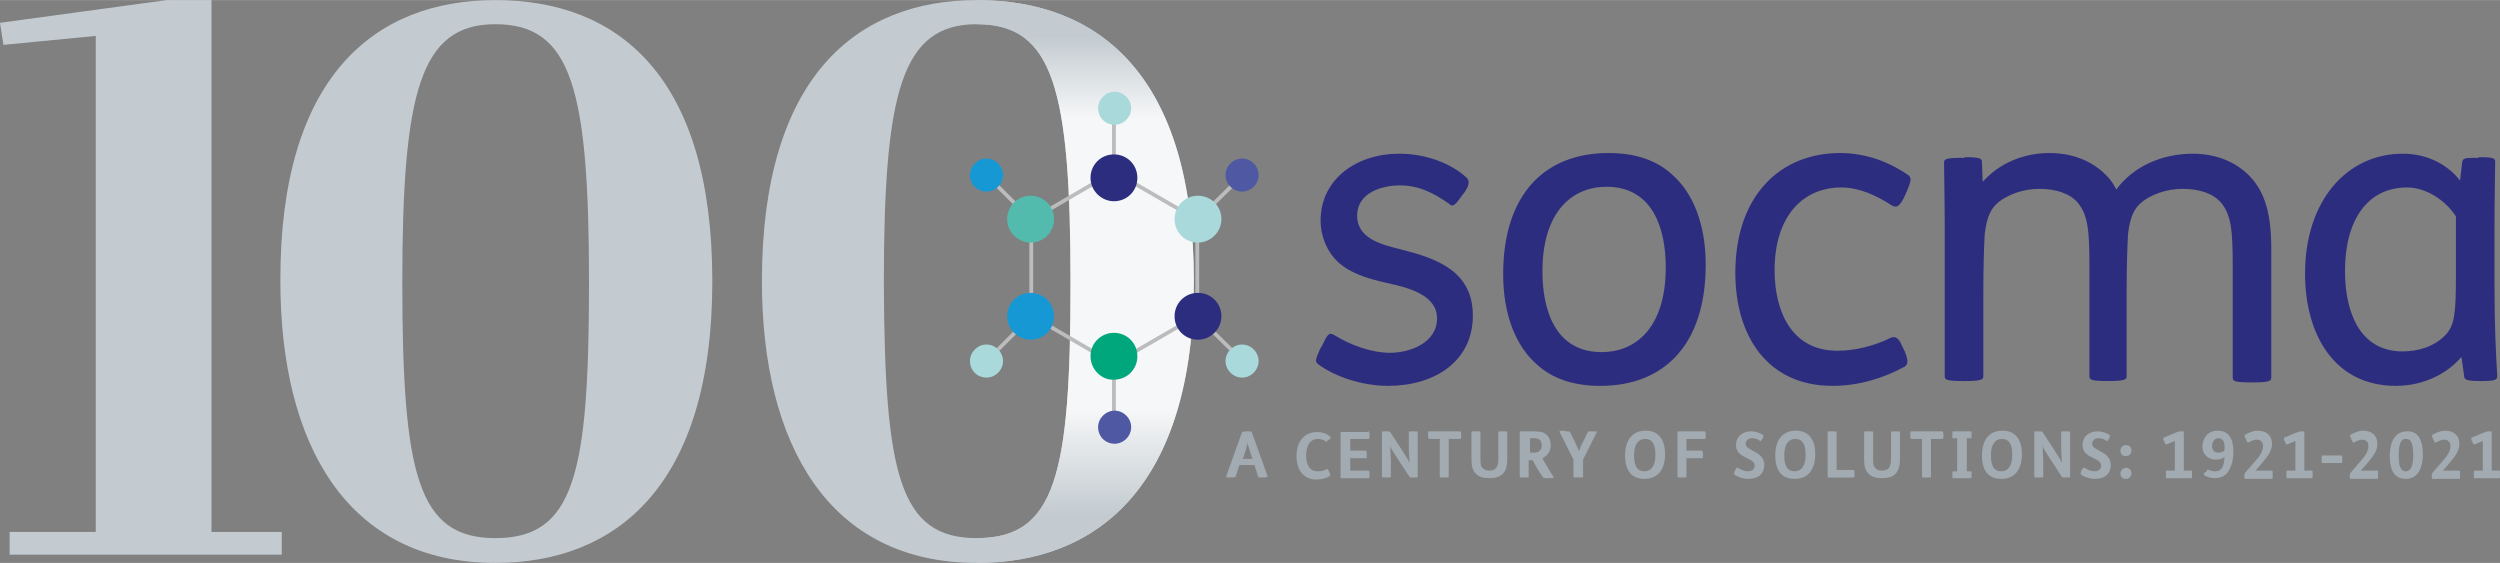 <svg height="563" viewBox="0 0 362.9 81.7" width="2500" xmlns="http://www.w3.org/2000/svg" xmlns:xlink="http://www.w3.org/1999/xlink"><rect x="0" y="0" width="362.9" height="81.7" fill="#808080" stroke="none"/><linearGradient id="a" gradientUnits="userSpaceOnUse" x1="157.576" x2="157.576" y1="81.631"><stop offset=".084" stop-color="#c3cbd0"/><stop offset=".273" stop-color="#f6f7f8"/><stop offset=".789" stop-color="#f6f7f8"/><stop offset=".935" stop-color="#c3cbd0"/></linearGradient><path d="m141.8 0c17.8 0 31.5 11 31.5 40.8s-14 40.9-31.5 40.9c-21.5 0-31.2-17.2-31.2-40.9 0-29.6 13.7-40.8 31.2-40.8zm0 78.1c11.4 0 13.6-9.1 13.6-37 0-28.2-2.5-37.6-13.6-37.6-10.9 0-13.5 9.8-13.5 37.5.1 28 2.3 37.1 13.5 37.1z" fill="#c3cbd0"/><path d="m141.8 78.1c11.4 0 13.6-9.1 13.6-37 0-28.2-2.5-37.6-13.6-37.6v-3.5c17.8 0 31.5 11 31.5 40.8s-14 40.9-31.5 40.9z" fill="url(#a)"/><path d="m212.2 28.4c-1.1 1.6-1.4 1.6-1.8 1.2-2.3-1.6-4.4-2.7-7.2-2.7-2.5 0-6.2 1-6.2 4.4 0 3.3 3.5 4.2 6.4 4.9 5.1 1.3 10.4 3.1 10.4 9.6 0 6.6-5.5 10.2-12.3 10.2-3.9 0-7.8-1.4-10.1-3.1-.6-.4-.4-.8.2-2.2l.4-.7c.8-1.7 1-1.8 1.8-1.3 2.3 1.4 5.3 2.5 8 2.5 2.8 0 6.8-1.4 6.8-5 0-3.3-3.9-4.4-7.1-5.1-3.3-.7-5.7-1.6-7.3-3.1-1.5-1.4-2.5-3.6-2.5-6 0-6 5.2-9.7 11.4-9.7 3.9 0 7.5 1.4 9.7 3.4.5.4.6 1-.2 2.2zm30.5-3.1c3.1 2.7 4.9 7.3 4.9 13.1 0 11.7-6.1 17.6-15.3 17.6-3.8 0-6.9-1-9.2-3.1-3.1-2.7-4.9-7.3-4.9-13.1 0-11.7 6.1-17.6 15.3-17.6 3.8 0 6.9 1 9.2 3.1zm-18.8 14.1c0 5.5 1.8 11.7 8.6 11.7 4.9 0 9.3-3.5 9.3-12.3 0-5.5-1.8-11.7-8.6-11.7-4.9 0-9.3 3.5-9.3 12.3zm52.6 11.6c.6 1.5.4 1.9 0 2.2-3.1 1.7-6.7 2.8-10.5 2.8-9.4 0-14.1-7.2-14.1-16.4 0-11.3 6.6-17.4 15.2-17.4 3.9 0 7.3 1.4 9.9 3.2.5.4.5.8-.4 2.8-.9 2.1-1.5 1.9-2 1.6-2.3-1.5-4.8-2.6-7.3-2.6-5.7 0-9.7 4.3-9.7 12 0 5.9 2.4 11.7 9.1 11.7 2.6 0 5.4-.7 7.8-1.9.5-.2 1.1-.1 1.6 1.2zm8.7-28.2c2.2 0 2.5.2 2.5.7l.1 2.8h.1c2.2-2.5 5.7-4.1 9.6-4.1 3.4 0 6.3 1.2 8.3 3.3.6.6 1 1.2 1.4 2 2.5-3.4 6.7-5.2 11.1-5.2 3.4 0 6.3 1.2 8.3 3.3 2.2 2.3 3.1 5.5 3.1 10.5v18.7c0 .4-.1.7-2.5.7h-.4c-2.5 0-2.7-.2-2.7-.7v-16.3c0-5-.2-7.3-1.7-9.1-1.2-1.4-3.3-2-5.6-2-2.2 0-4.7.8-6.2 2.2-.7.7-1.4 1.7-1.7 4.4-.1 1.7-.2 4.9-.2 8.4v12.2c0 .4-.1.7-2.5.7h-.2c-2.5 0-2.7-.2-2.7-.7v-16.1c0-5-.2-7.3-1.7-9.1-1.2-1.4-3.3-2-5.6-2-2.2 0-4.7.8-6.2 2.2-.7.7-1.4 1.7-1.7 4.4-.1 1.7-.2 4.9-.2 8.4v12.2c0 .4-.1.7-2.5.7h-.4c-2.5 0-2.7-.2-2.7-.7v-21c0-4.2-.1-8.5-.1-10 0-.5.2-.7 2.5-.7h.5zm74.6 0c2.3 0 2.4.2 2.4.7 0 1.5-.1 5.4-.1 9.4v8.6c0 5.7.2 9.7.4 13.1 0 .5-.3.7-2.2.7h-.3c-1.9 0-2.3-.2-2.3-.7l-.4-2.8c-2 2.4-5.5 4.2-9.5 4.2-9 0-13.2-7.5-13.2-16.3 0-10.5 6-17.4 14.2-17.4 3.7 0 6.6 1.7 8.3 3.9l.3-2.6c.1-.7.4-.7 2.2-.7h.2zm-3.3 8.6c-1.4-2.2-4.2-4.2-7.1-4.2-5.7 0-9 4.7-9 12.1 0 5.8 2 11.7 8.4 11.7 2 0 4.5-.6 6.2-2.4 1.3-1.4 1.5-3.1 1.5-8.5z" fill="#2d2d7f"/><path d="m161.7 62.2v-9.4m0-27.9v-9.4m-12 16.4v13.9l12 7 12.1-7v-13.9l-12.1-7zm0 0-6.5-6.5m6.5 20.5-6.5 6.5" fill="none" stroke="#bdbcbd" stroke-miterlimit="10" stroke-width=".554"/><path d="m146.2 45.9c0-1.9 1.5-3.4 3.4-3.4s3.4 1.5 3.4 3.4-1.5 3.4-3.4 3.4c-1.8 0-3.4-1.5-3.4-3.4" fill="#1698d5"/><path d="m146.2 31.8c0-1.9 1.5-3.4 3.4-3.4s3.4 1.5 3.4 3.4-1.5 3.4-3.4 3.4c-1.8 0-3.4-1.5-3.4-3.4" fill="#53bbae"/><path d="m158.3 51.7c0-1.9 1.5-3.4 3.4-3.4s3.4 1.5 3.4 3.4-1.5 3.4-3.4 3.4c-1.8.1-3.4-1.5-3.4-3.4" fill="#00a77c"/><path d="m158.3 25.8c0-1.9 1.5-3.4 3.4-3.4s3.4 1.5 3.4 3.4-1.5 3.4-3.4 3.4c-1.8 0-3.4-1.5-3.4-3.4" fill="#2d2d7f"/><path d="m159.4 15.7c0-1.3 1.1-2.4 2.4-2.4s2.4 1.1 2.4 2.4-1.1 2.4-2.4 2.4c-1.4 0-2.4-1.1-2.4-2.4" fill="#a9d9db"/><path d="m159.4 62c0-1.3 1.1-2.4 2.4-2.4s2.4 1.1 2.4 2.4-1.1 2.4-2.4 2.4c-1.4 0-2.4-1.1-2.4-2.4" fill="#4e58a3"/><path d="m140.8 25.4c0-1.3 1.1-2.4 2.4-2.4s2.4 1.1 2.4 2.4-1.1 2.4-2.4 2.4c-1.4 0-2.4-1.1-2.4-2.4" fill="#1698d5"/><path d="m140.8 52.4c0-1.3 1.1-2.4 2.4-2.4s2.4 1.1 2.4 2.4-1.1 2.4-2.4 2.4c-1.4 0-2.4-1.1-2.4-2.4" fill="#a9d9db"/><path d="m173.8 31.9 6.6-6.5m-6.6 20.5 6.6 6.5" fill="none" stroke="#bdbcbd" stroke-miterlimit="10" stroke-width=".554"/><path d="m177.3 45.9c0-1.9-1.5-3.4-3.4-3.4s-3.4 1.5-3.4 3.4 1.5 3.4 3.4 3.4c1.8 0 3.4-1.5 3.4-3.4" fill="#2d2d7f"/><path d="m177.3 31.8c0-1.9-1.5-3.4-3.4-3.4s-3.4 1.5-3.4 3.4 1.5 3.4 3.4 3.4c1.8 0 3.4-1.5 3.4-3.4" fill="#a9d9db"/><path d="m182.7 25.4c0-1.3-1.1-2.4-2.4-2.4s-2.4 1.1-2.4 2.4 1.1 2.4 2.4 2.4 2.4-1.1 2.4-2.4" fill="#4e58a3"/><path d="m182.7 52.4c0-1.3-1.1-2.4-2.4-2.4s-2.4 1.1-2.4 2.4 1.1 2.4 2.4 2.4 2.4-1.1 2.4-2.4" fill="#a9d9db"/><path d="m181.1 62.6c.5 0 .6 0 .6.1l2.3 6.4c0 .1 0 .2-.6.2h-.1c-.5 0-.7 0-.7-.2l-.5-1.6h-2.2l-.5 1.6c0 .1-.1.2-.7.2h-.1c-.6 0-.6 0-.6-.2l2.3-6.4c.1 0 .2-.1.8-.1zm-.8 4h1.5l-.1-.3c-.3-1-.5-1.5-.6-2-.1.5-.3 1.2-.6 2.1zm12.5-2.8c-.2.3-.2.4-.3.3-.4-.3-.8-.4-1.2-.4-1 0-1.7.8-1.7 2.4 0 1.4.5 2.3 1.7 2.3.4 0 .9-.1 1.3-.3.1-.1.2 0 .3.3l.1.2c.1.3.2.4 0 .5-.4.3-1.2.5-1.9.5-1.8 0-2.9-1.3-2.9-3.4s1.1-3.5 3-3.5c.7 0 1.3.2 1.8.6.2.1.2.2 0 .5zm5.8-1.2c.1 0 .2 0 .2.5v.1c0 .5 0 .5-.2.5h-2.6v1.7h2.2c.1 0 .2 0 .2.5v.1c0 .5 0 .5-.2.5h-2.2v1.8h2.6c.1 0 .2 0 .2.5v.1c0 .5 0 .5-.2.5h-3.6c-.4 0-.4 0-.4-.1v-6.5c0-.1.1-.1.4-.1h3.6zm2.5 0c.5 0 .6 0 .7.1l1.7 2.6c.7 1.1.9 1.4 1.1 1.9 0-.5-.1-1.5-.1-2.2v-2.3c0-.1.1-.1.6-.1h.1c.5 0 .6 0 .6.1v6.5c0 .1 0 .1-.5.1h-.1c-.5 0-.6 0-.6-.1l-1.7-2.6c-.7-1.1-1-1.5-1.1-1.9 0 .4.1 1.5.1 2.2v2.3c0 .1-.1.1-.6.1h-.1c-.5 0-.6 0-.6-.1v-6.5c-.1-.1 0-.1.5-.1zm10.8 0c.1 0 .2 0 .2.5v.1c0 .5 0 .5-.2.5h-1.6v5.5c0 .1-.1.1-.6.1h-.1c-.5 0-.6 0-.6-.1v-5.5h-1.5c-.1 0-.2 0-.2-.5v-.1c0-.5 0-.5.2-.5zm2.4 0c.5 0 .6 0 .6.1v4.1c0 .6.1 1 .4 1.2.2.2.5.3.9.3s.7-.1.9-.3.4-.6.4-1.2v-4.1c0-.1.1-.1.6-.1h.1c.5 0 .6 0 .6.1v3.9c0 1-.2 1.7-.6 2.1-.4.5-1.1.7-2 .7s-1.6-.2-2-.7c-.4-.4-.6-1-.6-1.9v-4.1c0-.1.1-.1.6-.1zm8.1 0c1.1 0 1.8.1 2.2.6.3.3.5.8.5 1.4 0 .9-.4 1.5-1.2 1.9l.2.4c.6 1 1 1.7 1.4 2.3.1.1 0 .2-.4.2h-.5c-.3 0-.5 0-.6-.1-.2-.3-.6-.8-1.2-1.9l-.3-.6h-.6v2.4c0 .1-.1.1-.6.1h-.1c-.5 0-.6 0-.6-.1v-6.5c0-.1.1-.1.4-.1zm-.3 3.1h.5c.4 0 .8-.1.9-.3.2-.2.3-.4.3-.8 0-.3-.1-.5-.2-.7-.2-.2-.5-.3-1-.3h-.5zm5.1-3.1c.5 0 .6 0 .7.1l.7 1.4c.2.5.5 1 .6 1.4.1-.3.3-.9.6-1.4l.7-1.4c0-.1.1-.1.6-.1h.2c.5 0 .6 0 .5.1l-2 4v2.5c0 .1-.1.1-.6.1h-.2c-.5 0-.6 0-.6-.1v-2.5l-2-4c-.1-.1 0-.2.6-.2h.2zm14.5 3.3c0 2.2-1 3.6-3 3.6-1.7 0-2.8-1-2.8-3.4 0-2.2 1-3.6 3-3.6 1.6 0 2.8 1 2.8 3.4zm-4.5.2c0 1.6.5 2.3 1.5 2.3s1.6-.8 1.6-2.4-.5-2.3-1.5-2.3-1.6.8-1.6 2.4zm10.2-3.5c.1 0 .2 0 .2.5v.1c0 .5 0 .5-.2.5h-2.6v1.7h2.2c.1 0 .2 0 .2.5v.1c0 .5 0 .5-.2.5h-2.2v2.7c0 .1-.1.1-.6.1h-.1c-.5 0-.6 0-.6-.1v-6.5c0-.1.1-.1.4-.1zm8.4 1.1c-.2.3-.2.4-.3.3-.4-.3-.7-.4-1.2-.4s-.9.3-.9.8.5.7 1 1c.8.4 1.7.9 1.7 2.1s-.8 2-2.3 2c-.8 0-1.6-.3-2-.6-.1-.1-.1-.2 0-.5l.1-.2c.2-.3.2-.4.4-.3.5.3.9.5 1.4.5.6 0 1-.3 1-.8 0-.6-.5-.8-1.1-1.1-.8-.4-1.6-.8-1.6-1.9 0-1.3 1-2 2.2-2 .6 0 1.2.2 1.7.5.1.1.1.2 0 .5zm7.7 2.2c0 2.2-1 3.6-3 3.6-1.7 0-2.8-1-2.8-3.4 0-2.2 1-3.6 3-3.6 1.6 0 2.8 1 2.8 3.4zm-4.5.2c0 1.6.5 2.3 1.5 2.3s1.6-.8 1.6-2.4-.5-2.3-1.5-2.3-1.6.8-1.6 2.4zm7-3.5c.5 0 .6 0 .6.1v5.5h2.4c.1 0 .2 0 .2.5v.1c0 .5 0 .5-.2.5h-3.3c-.4 0-.4 0-.4-.1v-6.5c0-.1.1-.1.6-.1zm5.3 0c.5 0 .6 0 .6.1v4.1c0 .6.1 1 .4 1.2.2.2.5.3.9.3s.7-.1.9-.3.4-.6.4-1.2v-4.1c0-.1.1-.1.6-.1h.1c.5 0 .6 0 .6.1v3.9c0 1-.2 1.7-.6 2.1-.4.5-1.1.7-2 .7s-1.6-.2-2-.7c-.4-.4-.6-1-.6-1.9v-4.1c0-.1.1-.1.6-.1zm10.6 0c.1 0 .2 0 .2.5v.1c0 .5 0 .5-.2.5h-1.6v5.5c0 .1-.1.1-.6.1h-.1c-.5 0-.6 0-.6-.1v-5.5h-1.5c-.1 0-.2 0-.2-.5v-.1c0-.5 0-.5.2-.5zm4.2 0c.1 0 .1 0 .1.5 0 .4 0 .5-.1.5h-.6v4.8h.6c.1 0 .1 0 .1.5 0 .4 0 .5-.1.5h-2.6c-.1 0-.1 0-.1-.5 0-.4 0-.5.1-.5h.6v-4.8h-.6c-.1 0-.1 0-.1-.5 0-.4 0-.5.1-.5zm7.4 3.3c0 2.2-1 3.6-3 3.6-1.7 0-2.8-1-2.8-3.4 0-2.2 1-3.6 3-3.6 1.6 0 2.8 1 2.8 3.4zm-4.5.2c0 1.6.5 2.3 1.5 2.3s1.6-.8 1.6-2.4-.5-2.3-1.5-2.3-1.6.8-1.6 2.4zm6.8-3.5c.5 0 .6 0 .7.1l1.7 2.6c.7 1.1.9 1.4 1.1 1.9 0-.5-.1-1.5-.1-2.2v-2.3c0-.1.1-.1.6-.1h.1c.5 0 .6 0 .6.1v6.5c0 .1 0 .1-.5.1h-.1c-.5 0-.6 0-.6-.1l-1.7-2.6c-.7-1.1-1-1.5-1.1-1.9 0 .4.1 1.5.1 2.2v2.3c0 .1-.1.1-.6.1h-.1c-.5 0-.6 0-.6-.1v-6.5c-.1-.1-.1-.1.5-.1zm10.3 1.1c-.2.3-.2.4-.3.3-.4-.3-.7-.4-1.2-.4s-.9.3-.9.8.5.7 1 1c.8.4 1.7.9 1.7 2.1s-.8 2-2.3 2c-.8 0-1.6-.3-2-.6-.1-.1-.1-.2 0-.5l.1-.2c.2-.3.2-.4.4-.3.5.3.9.5 1.4.5.6 0 1-.3 1-.8 0-.6-.5-.8-1.1-1.1-.8-.4-1.6-.8-1.6-1.9 0-1.3 1-2 2.2-2 .6 0 1.2.2 1.7.5.1.1.1.2 0 .5zm2.5.9c.5 0 .8.3.8.8 0 .4-.3.8-.8.8s-.8-.3-.8-.8.4-.8.8-.8zm0 3.3c.5 0 .8.3.8.8 0 .4-.3.8-.8.8s-.8-.3-.8-.8c0-.4.4-.8.8-.8zm7.2-5.1c.3-.1.5-.2.7-.2h.2c.3 0 .3 0 .3.1v5.6h1.1c.1 0 .1 0 .1.5v.1c0 .4 0 .5-.1.5h-3.6c-.1 0-.1 0-.1-.5v-.1c0-.4 0-.5.1-.5h1.2v-4.3l-1.2.5c-.1 0-.2 0-.3-.4l-.1-.1c-.1-.3-.1-.4 0-.5zm4.5 5.6c.1-.3.2-.3.3-.2.3.1.6.2.9.2.5 0 .9-.2 1.1-.6s.3-.9.3-1.5c-.3.3-.8.4-1.3.4-1.1 0-1.9-.8-1.9-1.9 0-1.2.8-2.3 2.2-2.3 1.7 0 2.3 1.3 2.3 3 0 1.3-.3 2.3-.8 3-.4.6-1.1.9-1.9.9-.6 0-1.1-.2-1.5-.4-.1-.1-.1-.2 0-.4zm1.7-4.8c-.5 0-.9.5-.9 1.1 0 .7.4 1 .9 1 .3 0 .7-.1.9-.3.1-1.3-.2-1.8-.9-1.8zm3.9-.1c-.1-.2-.1-.3 0-.4.5-.3 1.2-.6 1.8-.6 1.3 0 2.1.7 2.1 1.9 0 .9-.4 1.6-1.6 3l-.8.9h2.4c.1 0 .1 0 .1.5v.2c0 .4 0 .5-.1.5h-3.6c-.4 0-.4 0-.4-.1v-.3c0-.2 0-.4.2-.6l1.3-1.5c.9-1 1.2-1.6 1.2-2.3 0-.6-.4-.9-.9-.9-.4 0-.8.2-1.2.4-.1.1-.2 0-.3-.3zm7.4-.7c.3-.1.5-.2.7-.2h.2c.3 0 .3 0 .3.1v5.6h1.1c.1 0 .1 0 .1.5v.1c0 .4 0 .5-.1.5h-3.6c-.1 0-.1 0-.1-.5v-.1c0-.4 0-.5.1-.5h1.2v-4.3l-1.2.5c-.1 0-.2 0-.3-.4l-.1-.1c-.1-.3-.1-.4 0-.5zm6.6 3.3c.1 0 .1.1.1.5v.1c0 .4 0 .5-.1.5h-2.8c-.1 0-.1-.1-.1-.5v-.1c0-.4 0-.5.1-.5zm1.3-2.6c-.1-.2-.1-.3 0-.4.5-.3 1.2-.6 1.8-.6 1.3 0 2.1.7 2.1 1.9 0 .9-.4 1.6-1.6 3l-.8.9h2.4c.1 0 .1 0 .1.5v.2c0 .4 0 .5-.1.5h-3.6c-.4 0-.4 0-.4-.1v-.3c0-.2 0-.4.2-.6l1.3-1.5c.9-1 1.2-1.6 1.2-2.3 0-.6-.4-.9-.9-.9-.4 0-.8.2-1.2.4-.1.1-.2 0-.3-.3zm10.5 2.4c0 2.3-.9 3.6-2.5 3.6-1.5 0-2.3-1.1-2.3-3.3 0-2.3.9-3.6 2.5-3.6 1.4-.1 2.3 1 2.3 3.3zm-3.5.2c0 1.6.3 2.3 1 2.3.8 0 1.1-.9 1.1-2.4 0-1.6-.3-2.3-1-2.3-.8-.1-1.1.8-1.1 2.4zm4.9-2.6c-.1-.2-.1-.3 0-.4.5-.3 1.2-.6 1.8-.6 1.3 0 2.1.7 2.1 1.9 0 .9-.4 1.6-1.6 3l-.8.9h2.4c.1 0 .1 0 .1.5v.2c0 .4 0 .5-.1.5h-3.6c-.4 0-.4 0-.4-.1v-.3c0-.2 0-.4.2-.6l1.3-1.5c.9-1 1.2-1.6 1.2-2.3 0-.6-.4-.9-.9-.9-.4 0-.8.2-1.2.4-.1.1-.2 0-.3-.3zm7.4-.7c.3-.1.5-.2.7-.2h.2c.3 0 .3 0 .3.1v5.6h1.1c.1 0 .1 0 .1.5v.1c0 .4 0 .5-.1.5h-3.6c-.1 0-.1 0-.1-.5v-.1c0-.4 0-.5.1-.5h1.2v-4.3l-1.2.5c-.1 0-.2 0-.3-.4l-.1-.1c-.1-.3-.1-.4 0-.5z" fill="#a1abb1"/><path d="m.5 6.5-.5-3.2 24.2-3.3h6.5v77.2h10.2v3.3h-39.5v-3.3h12.5v-72zm71.4-6.5c17.8 0 31.5 11 31.5 40.8s-14 40.9-31.5 40.9c-21.5 0-31.2-17.2-31.2-40.9-.1-29.6 13.6-40.8 31.2-40.8zm0 78.1c11.4 0 13.6-9.1 13.6-37 0-28.2-2.5-37.6-13.6-37.6-10.9 0-13.5 9.9-13.5 37.5 0 28 2.3 37.1 13.5 37.1z" fill="#c3cbd0"/></svg>